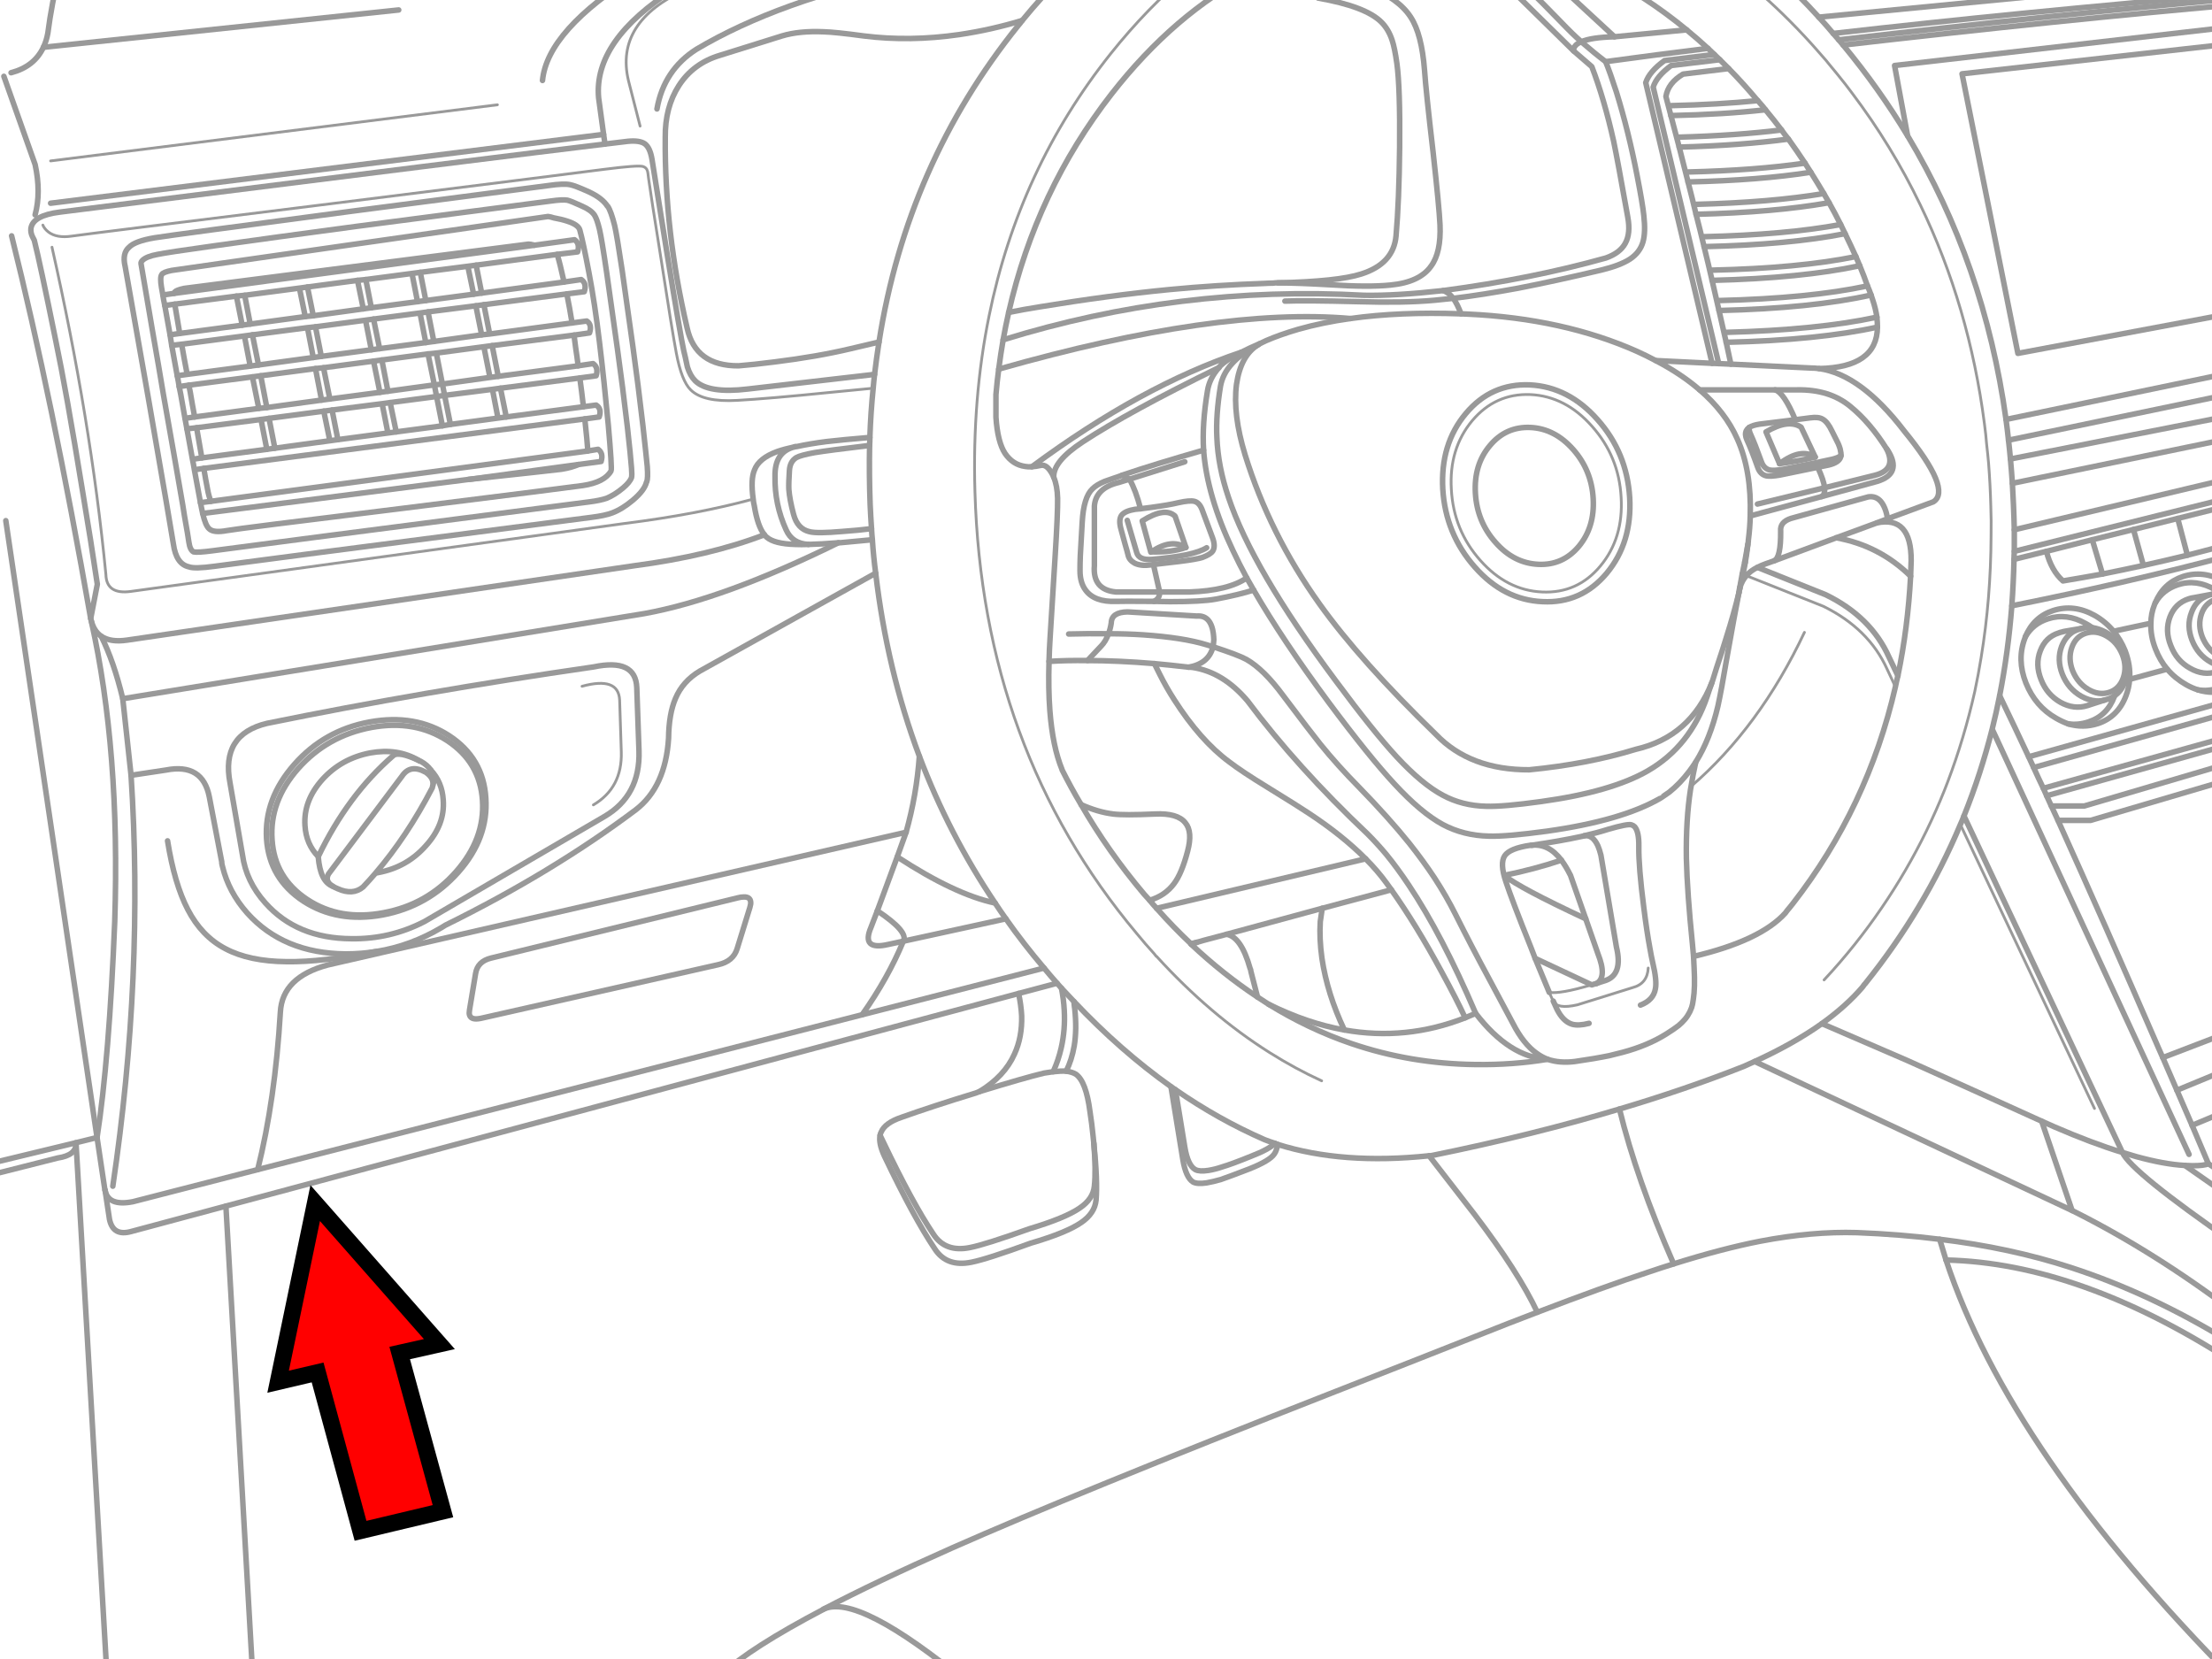 <?xml version="1.0" encoding="utf-8"?>

<!DOCTYPE svg PUBLIC "-//W3C//DTD SVG 1.1//EN" "http://www.w3.org/Graphics/SVG/1.1/DTD/svg11.dtd">
<svg version="1.1" id="Layer_3" xmlns="http://www.w3.org/2000/svg" xmlns:xlink="http://www.w3.org/1999/xlink" x="0px" y="0px"
	 width="400px" height="300px" viewBox="0 0 400 300" style="enable-background:new 0 0 400 300;" xml:space="preserve">
<style type="text/css">
<![CDATA[
	.st0{fill-rule:evenodd;clip-rule:evenodd;fill:#FF0000;stroke:#000000;stroke-width:3;stroke-miterlimit:10;}
	
		.st1{fill-rule:evenodd;clip-rule:evenodd;fill:none;stroke:#999999;stroke-linecap:round;stroke-linejoin:round;stroke-miterlimit:3;}
	
		.st2{fill-rule:evenodd;clip-rule:evenodd;fill:none;stroke:#999999;stroke-width:0.5;stroke-linecap:round;stroke-linejoin:round;stroke-miterlimit:3;}
]]>
</style>
<path class="st1" d="M404-0.225c-20.971,1.86-44.804,4.335-71.5,7.425c0.267,0.333,0.533,0.65,0.8,0.95
	c26.505-3.04,50.072-5.464,70.7-7.275"/>
<path class="st1" d="M404-1.075c-25.567,2.153-49.734,4.528-72.5,7.125c0.333,0.367,0.667,0.75,1,1.15"/>
<path class="st1" d="M400.3-3.8L328.9,3.1c0.466,0.5,0.933,1.017,1.399,1.55c0.4,0.467,0.8,0.934,1.2,1.4"/>
<path class="st2" d="M313.975-4.8c3.243,2.526,6.402,5.326,9.476,8.4c0.967,0.967,1.934,1.967,2.899,3
	c0.367,0.4,0.733,0.8,1.101,1.2c0.267,0.3,0.55,0.617,0.85,0.95c0.467,0.533,0.934,1.067,1.4,1.6c0.366,0.4,0.717,0.816,1.05,1.25
	c1.033,1.233,2.033,2.467,3,3.7c0.366,0.467,0.733,0.95,1.1,1.45c4.834,6.4,8.967,13.167,12.4,20.3c5.9,12.2,9.767,25.4,11.6,39.6
	c0.167,1.233,0.301,2.483,0.4,3.75c0.134,1.133,0.25,2.267,0.35,3.4c0.2,2.567,0.334,5.15,0.4,7.75
	c0.066,1.767,0.083,3.517,0.05,5.25c-0.033,7.667-0.633,15.034-1.8,22.1c-0.333,2.067-0.717,4.117-1.15,6.15
	c-1.267,5.633-2.899,11.083-4.899,16.35c-0.2,0.5-0.4,1.017-0.601,1.55c-4,9.967-9.383,19.217-16.149,27.75
	c-1.834,2.3-3.7,4.467-5.601,6.5"/>
<path class="st1" d="M289.325-4.8C294.765-2.131,299.989,1.269,305,5.4c1.3,1.067,2.583,2.184,3.85,3.35
	c0.367,0.367,0.75,0.733,1.15,1.1c0.333,0.3,0.667,0.617,1,0.95c0.533,0.534,1.066,1.067,1.6,1.6c1.801,1.833,3.551,3.767,5.25,5.8
	c0.167,0.167,0.317,0.333,0.45,0.5c0.334,0.367,0.65,0.75,0.95,1.15c1,1.2,1.967,2.417,2.9,3.65c0.399,0.567,0.816,1.117,1.25,1.65
	c1.033,1.434,2.033,2.883,3,4.35c0.333,0.533,0.683,1.083,1.05,1.65c0.8,1.267,1.583,2.55,2.35,3.85
	c0.3,0.533,0.617,1.083,0.95,1.65c0.733,1.3,1.434,2.617,2.1,3.95c0.267,0.533,0.534,1.083,0.801,1.65
	c0.666,1.367,1.316,2.75,1.949,4.15c0.233,0.567,0.467,1.117,0.7,1.65c0.5,1.2,0.967,2.417,1.4,3.65
	c0.233,0.533,0.45,1.083,0.649,1.65c0.101,0.3,0.2,0.6,0.301,0.9c0.366,1.1,0.616,2.133,0.75,3.1c0.066,0.633,0.1,1.233,0.1,1.8
	c-0.033,4.867-3.55,7.367-10.55,7.5c5.033,0.7,10.166,4.467,15.399,11.3c5.801,7.1,7.551,11.367,5.25,12.8l-8.25,3.05l-1.949,0.75
	c4.166-0.867,6.233,1.417,6.199,6.85c-0.033,0.934-0.066,1.867-0.1,2.8c-0.333,6.233-1.1,12.233-2.3,18
	c-0.167,0.667-0.316,1.333-0.45,2c-3.333,14.533-9.517,27.6-18.55,39.2c-0.2,0.233-0.4,0.483-0.601,0.75
	c-0.267,0.3-0.517,0.616-0.75,0.949c-3,3.334-8.533,5.95-16.6,7.851c0.033,0.7,0.066,1.383,0.1,2.05
	c0.134,2.4,0.084,4.316-0.149,5.75c-0.066,0.566-0.167,1.05-0.3,1.45c-0.367,1.033-0.95,1.934-1.75,2.7
	c-0.167,0.166-0.367,0.35-0.601,0.55c-0.6,0.467-1.383,1-2.35,1.6c-2.2,1.367-4.8,2.45-7.8,3.25c-0.767,0.2-1.567,0.4-2.4,0.601
	c-1.8,0.366-3.866,0.716-6.2,1.05c-1.833,0.233-3.483,0.1-4.95-0.4c-4.199,0.7-8.566,1.017-13.1,0.95
	c-7.8-0.1-15.267-1.366-22.4-3.8c-5.166-1.767-10.149-4.134-14.949-7.101c-0.667-0.433-1.334-0.866-2-1.3
	c-4.134-2.733-8.134-5.916-12-9.55c0-0.033-0.017-0.066-0.051-0.1c-2.1-1.967-4.166-4.101-6.199-6.4
	c-0.434-0.467-0.851-0.95-1.25-1.45c-0.334-0.366-0.667-0.733-1-1.1c-4.334-5.134-8.134-10.533-11.4-16.2
	c-1.233-2.067-2.383-4.167-3.45-6.3v-0.05c-1.133-2.767-1.867-6.316-2.2-10.65c-0.2-2.633-0.25-5.6-0.15-8.9
	c0.033-1.4,0.1-2.867,0.2-4.4c0.4-6.633,0.7-11.483,0.9-14.55c0.333-5.367,0.483-8.883,0.45-10.55c-0.033-1.5-0.267-2.767-0.7-3.8
	c-0.1-0.267-0.233-0.533-0.4-0.8c-0.6-1.033-1.233-1.483-1.9-1.35c-0.6,0.133-1.15,0.217-1.65,0.25
	c-0.467,0.033-0.867,0.017-1.2-0.05c-1.5-0.2-2.717-0.983-3.65-2.35c-0.9-1.367-1.45-3.55-1.65-6.55v-4.1
	c0.133-1.567,0.3-3.1,0.5-4.6c0.233-1.8,0.5-3.567,0.8-5.3c0.3-1.667,0.633-3.317,1-4.95c3.333-14.667,9.533-27.833,18.6-39.5
	c7.556-9.682,16.015-16.949,25.375-21.8"/>
<path class="st1" d="M404,4.8l-61.4,7.05l2.351,12.7c9.267,15.434,15.2,32.534,17.8,51.3L404,67.275"/>
<path class="st1" d="M333.3,8.15c4.334,5.233,8.217,10.7,11.65,16.4"/>
<path class="st1" d="M339.5,59.15c-7.066,1.567-16.184,2.483-27.35,2.75c0.267,1.3,0.55,2.617,0.85,3.95l14.5,0.7
	c0.467,0,0.95,0.034,1.45,0.1"/>
<path class="st1" d="M313,65.85l-2.2-0.1l-1.2-0.05L299.4,65.2c3.066,1.6,5.716,3.367,7.949,5.3H321h4c3.9-0.067,7.1,0.933,9.6,3
	c2.367,1.933,4.551,4.483,6.551,7.65c0.066,0.067,0.133,0.15,0.199,0.25c1.801,2.833,1.167,4.717-1.899,5.65L329.4,89.8l-12.9,3.5
	c-0.033,1.434-0.15,2.917-0.35,4.45c0,0.067,0,0.133,0,0.2c-0.018,0.091-0.034,0.183-0.051,0.275l-0.024,0.2
	c-0.033,0.191-0.058,0.383-0.075,0.575c-0.1,0.867-0.233,1.767-0.4,2.7c-0.066,0.433-0.149,0.867-0.25,1.3
	c-0.066,0.267-0.116,0.55-0.149,0.85c-0.156,0.75-0.34,1.542-0.55,2.375c0.235-0.823,0.618-1.531,1.149-2.125
	c0.5-0.6,1.167-1.1,2-1.5c0.434-0.233,0.934-0.45,1.5-0.65l1.55-0.55c0.801-0.4,1.184-2.183,1.15-5.35
	c-0.1-1.1,0.517-1.867,1.85-2.3l14-3.9c1.801-0.267,2.967,1.05,3.5,3.95"/>
<path class="st1" d="M321,70.5c1.066,0.333,2.283,2.133,3.65,5.4l2.75-0.35c0.966-0.133,1.699-0.05,2.199,0.25
	c0.601,0.333,1.167,1.067,1.7,2.2c0.4,0.8,0.767,1.533,1.101,2.2c0.133,0.3,0.25,0.617,0.35,0.95c0.134,0.533,0.184,0.95,0.15,1.25
	c0,0.1-0.017,0.184-0.051,0.25c-0.199,0.667-0.933,1.15-2.199,1.45c-0.5,0.1-1.15,0.233-1.95,0.4c0.733,1.567,1.149,2.8,1.25,3.7
	l9.05-2.25c2.7-0.667,3.417-2.267,2.15-4.8"/>
<path class="st1" d="M332.9,82.4c-0.367,0.267-0.9,0.483-1.601,0.65c-1.6,0.367-4.517,0.967-8.75,1.8c-1.166,0.2-2,0.25-2.5,0.15
	c-0.733-0.167-1.25-0.683-1.55-1.55c-0.767-2.133-1.417-3.784-1.95-4.95c-0.2-0.433-0.283-0.833-0.25-1.2
	c-0.233,0.167-0.399,0.35-0.5,0.55c-0.233,0.467-0.2,1.033,0.101,1.7c0.533,1.133,1.183,2.784,1.949,4.95
	c0.301,0.867,0.817,1.383,1.551,1.55c0.533,0.1,1.366,0.05,2.5-0.15c2.899-0.6,5.166-1.066,6.8-1.4"/>
<path class="st1" d="M325.7,77.25c-1.533-1.033-3.65-0.75-6.351,0.85l2.45,5.75c2.566-1.934,4.717-2.333,6.45-1.2L325.7,77.25z"/>
<path class="st1" d="M329.95,88.2c0.066,0.833-0.117,1.367-0.55,1.6"/>
<polyline class="st1" points="320.85,101.4 332.05,97.25 339.4,94.55 "/>
<path class="st1" d="M362.75,75.85c0.167,1.233,0.316,2.483,0.45,3.75l40.8-8.5"/>
<path class="st1" d="M363.2,79.6c0.133,1.133,0.25,2.267,0.35,3.4L404,75.025"/>
<path class="st1" d="M404,79.125L363.9,87.4c0.066,1.267,0.133,2.55,0.199,3.85c0.067,1.533,0.117,3.05,0.15,4.55L404,86.35"/>
<path class="st1" d="M363.55,83c0.134,1.467,0.25,2.933,0.351,4.4"/>
<path class="st1" d="M404,89.8l-39.75,9.9c-0.033,0.5-0.05,0.983-0.05,1.45l5.85-1.45l8.3-2.1l7.45-1.85l8-2L404,91.2"/>
<polyline class="st1" points="404,7.85 354.8,13.35 364.9,63.9 404,56.575 "/>
<path class="st1" d="M399.5,107.6c0.167-0.033,0.35-0.083,0.55-0.15l-3.2,0.6c-0.199,0.034-0.399,0.067-0.6,0.1
	c-0.2,0.067-0.366,0.117-0.5,0.15c-1.6,0.534-2.717,1.617-3.35,3.25c-0.634,1.667-0.584,3.4,0.149,5.2c0.7,1.833,1.867,3.2,3.5,4.1
	c1.634,0.933,3.25,1.133,4.851,0.6l3.1-0.95c-0.5,0.133-1,0.183-1.5,0.15c-0.9-0.066-1.8-0.367-2.7-0.9
	c-1.566-0.867-2.7-2.183-3.399-3.95c-0.7-1.767-0.733-3.45-0.101-5.05c0.434-1.2,1.134-2.083,2.101-2.65
	C398.733,107.9,399.1,107.733,399.5,107.6z"/>
<path class="st1" d="M400.05,107.45c0.566-0.133,1.15-0.15,1.75-0.05c-0.366-0.3-0.767-0.55-1.2-0.75
	c-2.3-1.333-4.566-1.633-6.8-0.9c-1.8,0.6-3.149,1.683-4.05,3.25c-0.066,0.1-0.116,0.217-0.15,0.35
	c-0.433,1.1-0.649,2.217-0.649,3.35c-0.066,1.533,0.217,3.1,0.85,4.7c0.533,1.367,1.233,2.567,2.101,3.6
	c0.933,1.1,2.066,2.033,3.399,2.8c0.7,0.4,1.417,0.717,2.15,0.95c1.233,0.2,2.45,0.1,3.649-0.3c1.146-0.371,2.112-0.946,2.9-1.725"
	/>
<path class="st1" d="M404,119.275c-0.964,0.108-1.946-0.133-2.95-0.725c-1.267-0.767-2.2-1.883-2.8-3.35
	c-0.566-1.467-0.616-2.867-0.15-4.2c0.467-1.333,1.317-2.2,2.551-2.6c1.09-0.354,2.207-0.253,3.35,0.3"/>
<path class="st1" d="M401.8,107.4c0.705,0.092,1.438,0.325,2.2,0.7"/>
<path class="st1" d="M389.75,109c0.967-2.367,2.634-3.95,5-4.75c2.5-0.8,5-0.483,7.5,0.95c0.626,0.354,1.209,0.754,1.75,1.2"/>
<path class="st1" d="M388.95,112.7l-6.75,1.45c0.866,1.033,1.566,2.217,2.1,3.55c0.667,1.767,0.934,3.483,0.8,5.15L391.9,121"/>
<path class="st1" d="M385.8,95.75l1.8,6.5c2.7-0.6,5.351-1.217,7.95-1.85l-1.75-6.65"/>
<path class="st1" d="M370.05,99.7c0.601,2.333,1.601,4.117,3,5.35c2.4-0.4,4.783-0.816,7.15-1.25l-1.851-6.2"/>
<path class="st1" d="M373.4,114.15l3.074-0.525l0.125-0.025c0.567-0.133,1.15-0.167,1.75-0.1c-0.366-0.267-0.767-0.517-1.199-0.75
	c-2.301-1.3-4.567-1.583-6.801-0.85c-1.8,0.567-3.166,1.65-4.1,3.25c-0.033,0.1-0.066,0.2-0.1,0.3c-0.967,2.566-0.9,5.25,0.199,8.05
	c1.134,2.833,2.967,4.967,5.5,6.4c0.7,0.4,1.417,0.733,2.15,1c1.233,0.167,2.45,0.05,3.65-0.35c2.267-0.733,3.833-2.267,4.699-4.6
	c0.034-0.067,0.051-0.117,0.051-0.15c-0.4,0.3-0.851,0.517-1.351,0.65c-0.166,0.066-0.333,0.117-0.5,0.15l-3.1,1
	c-1.601,0.5-3.217,0.3-4.851-0.6c-1.633-0.933-2.8-2.3-3.5-4.1c-0.733-1.833-0.783-3.566-0.149-5.2c0.633-1.667,1.75-2.75,3.35-3.25
	c0.134-0.067,0.3-0.117,0.5-0.15C373,114.233,373.2,114.183,373.4,114.15z"/>
<path class="st1" d="M380.55,126.6c-0.5,0.133-1,0.183-1.5,0.15c-0.899-0.067-1.8-0.35-2.7-0.85c-1.566-0.9-2.699-2.217-3.399-3.95
	c-0.7-1.767-0.75-3.45-0.15-5.05c0.467-1.2,1.184-2.1,2.15-2.7c0.333-0.167,0.7-0.317,1.1-0.45c0.131-0.052,0.272-0.094,0.425-0.125
	"/>
<path class="st1" d="M377.2,114.5c1.233-0.4,2.5-0.217,3.8,0.55c1.267,0.733,2.2,1.85,2.8,3.35c0.566,1.467,0.617,2.867,0.15,4.2
	c-0.467,1.333-1.316,2.2-2.55,2.6c-1.233,0.4-2.5,0.216-3.801-0.55c-1.267-0.767-2.199-1.883-2.8-3.35
	c-0.566-1.466-0.616-2.867-0.149-4.2C375.116,115.767,375.967,114.9,377.2,114.5z"/>
<path class="st1" d="M378.35,113.5c0.767,0.1,1.567,0.367,2.4,0.8c1.566,0.9,2.684,2.233,3.35,4c0.7,1.767,0.75,3.434,0.15,5
	c-0.4,1.1-1.017,1.934-1.85,2.5"/>
<path class="st1" d="M366.25,115.15c1-2.4,2.684-3.983,5.05-4.75c2.5-0.8,5-0.5,7.5,0.9c1.334,0.767,2.467,1.717,3.4,2.85"/>
<path class="st1" d="M385.1,122.85c-0.066,1-0.283,1.983-0.649,2.95c-0.967,2.567-2.667,4.25-5.101,5.05
	c-1.767,0.566-3.55,0.583-5.35,0.05"/>
<path class="st1" d="M395.85,208.75l-35.6-76.9c-1.366,5.4-3.066,10.633-5.1,15.7L383.8,208.4c0.867,0.267,1.7,0.517,2.5,0.75
	c3.4,0.933,6.334,1.466,8.8,1.6c0.5,0.033,0.967,0.05,1.4,0.05c1.366,0,2.316-0.116,2.85-0.35c-0.899-2.134-1.883-4.45-2.949-6.95
	c-0.867-2-1.784-4.116-2.75-6.35c-0.801-1.867-1.65-3.834-2.551-5.9c-0.267-0.566-0.533-1.167-0.8-1.8
	c-6.633-15.3-12.684-29-18.149-41.1c-0.4-0.867-0.801-1.733-1.2-2.6c-0.033-0.067-0.066-0.133-0.101-0.2
	c-0.267-0.566-0.517-1.117-0.75-1.65c-0.199-0.433-0.399-0.883-0.6-1.35c-0.6-1.233-1.184-2.483-1.75-3.75
	c-0.3-0.667-0.6-1.316-0.9-1.95c-1.699-3.633-3.449-7.317-5.25-11.05c-0.399,2.034-0.85,4.05-1.35,6.05"/>
<polyline class="st1" points="372.15,148.35 378.05,148.35 404,140.7 "/>
<polyline class="st1" points="370.95,145.75 376.9,145.75 404,137.75 "/>
<path class="st1" d="M404,124.25c-0.378,0.189-0.778,0.355-1.2,0.5c-1.767,0.567-3.55,0.567-5.35,0"/>
<line class="st1" x1="366.85" y1="136.85" x2="404" y2="126.425"/>
<line class="st1" x1="367.75" y1="138.8" x2="404" y2="128.6"/>
<line class="st1" x1="369.5" y1="142.55" x2="404" y2="132.925"/>
<line class="st1" x1="370.1" y1="143.9" x2="404" y2="134.4"/>
<path class="st1" d="M380.2,103.8c2.5-0.5,4.967-1.017,7.399-1.55"/>
<path class="st1" d="M364.2,101.15c-0.066,2.833-0.2,5.633-0.4,8.4c14.149-2.83,27.55-5.93,40.2-9.3"/>
<path class="st1" d="M317.8,102.6l12.351,4.95c5.466,2.667,9.283,6.434,11.449,11.3l1.601,3.35"/>
<path class="st2" d="M315.8,104.1l13.95,5.55c5.467,2.7,9.3,6.483,11.5,11.35l1.5,3.2"/>
<path class="st1" d="M363.8,109.55c-0.434,5.567-1.166,10.983-2.2,16.25"/>
<path class="st1" d="M192.55-4.8c-2.645,2.636-5.212,5.469-7.7,8.5c-0.233,0.333-0.483,0.65-0.75,0.95
	c-13.4,16.667-21.783,35.733-25.15,57.2c-0.3,1.933-0.567,3.883-0.8,5.85c-0.1,0.833-0.183,1.667-0.25,2.5
	c-0.3,2.933-0.5,5.9-0.6,8.9c0,0.5-0.017,0.983-0.05,1.45c-0.067,3.5-0.033,7.067,0.1,10.7c0.066,1.467,0.15,2.917,0.25,4.35
	c0.033,0.667,0.083,1.333,0.15,2c0.133,2.033,0.333,4.05,0.6,6.05c1.367,11.667,4,22.7,7.9,33.1c3.533,9.367,8.1,18.217,13.7,26.55
	c0.633,0.967,1.283,1.917,1.95,2.851c2.133,3.033,4.434,6,6.9,8.899c0.767,0.934,1.55,1.851,2.35,2.75
	c0.267,0.3,0.533,0.601,0.8,0.9c0.733,0.8,1.483,1.6,2.25,2.399c5.6,5.934,11.45,11.067,17.55,15.4c0.267,0.167,0.533,0.35,0.8,0.55
	c5.2,3.601,10.584,6.617,16.15,9.05c0.6,0.233,1.217,0.45,1.85,0.65c0.167,0.066,0.334,0.134,0.5,0.2
	c7.834,2.467,16.967,3.149,27.4,2.05c0.166,0,0.333-0.017,0.5-0.05c12.133-2.467,23.434-5.267,33.899-8.4
	c7.967-2.366,15.45-4.934,22.45-7.7c0.7-0.3,1.367-0.6,2-0.899c4.733-2.167,8.783-4.45,12.15-6.851
	c2.967-2.133,5.416-4.333,7.35-6.6l0.4-0.55c0.066-0.033,0.116-0.084,0.149-0.15c7.134-8.899,12.851-18.467,17.15-28.7
	c0.233-0.5,0.45-1.017,0.65-1.55"/>
<path class="st1" d="M329.45,185.1c4.733,2.034,9.866,4.25,15.399,6.65c7.801,3.5,15.917,7.167,24.351,11
	c0.767,0.333,1.517,0.667,2.25,1c4.533,1.967,8.649,3.517,12.35,4.65c1.047,2.323,7.78,7.781,20.2,16.375"/>
<line class="st1" x1="393.65" y1="197.15" x2="404" y2="192.875"/>
<line class="st1" x1="391.1" y1="191.25" x2="404" y2="186.3"/>
<path class="st1" d="M395.55,100.4c2.871-0.718,5.688-1.476,8.45-2.275"/>
<path class="st1" d="M364.25,95.8c0,1.3,0,2.6,0,3.9"/>
<path class="st1" d="M332.05,97.25c5.2,0.933,9.684,3.25,13.45,6.95"/>
<line class="st1" x1="396.4" y1="203.5" x2="404" y2="200.325"/>
<line class="st1" x1="395.1" y1="210.75" x2="404" y2="216.975"/>
<line class="st1" x1="399.35" y1="210.45" x2="404" y2="213.475"/>
<polyline class="st1" points="317.3,191.95 374.7,218.9 369.2,202.75 "/>
<path class="st1" d="M292.85,200.55c2.067,8.467,5.334,17.8,9.801,28c5.833-1.833,11.05-3.2,15.649-4.1
	c6.267-1.2,12.101-1.717,17.5-1.55c5.2,0.199,10.184,0.6,14.95,1.199c8.533,1.034,16.434,2.733,23.7,5.101
	c9.929,3.223,19.779,7.872,29.55,13.95"/>
<path class="st1" d="M374.7,218.9c9.779,4.875,19.546,11,29.3,18.375"/>
<path class="st1" d="M350.75,224.1c0.366,1.233,0.75,2.483,1.15,3.75c16.193,0.374,33.56,6.574,52.1,18.601"/>
<path class="st1" d="M351.9,227.85c7.644,23.163,25.01,48.446,52.1,75.851"/>
<line class="st2" x1="354.5" y1="149.1" x2="378.75" y2="200.45"/>
<path class="st1" d="M312.15,61.9c-0.434-1.933-0.867-3.85-1.301-5.75c-0.433-1.833-0.85-3.65-1.25-5.45
	c-0.466-2.034-0.949-4.067-1.449-6.1c-0.467-1.967-0.95-3.917-1.45-5.85c-0.467-1.967-0.95-3.917-1.45-5.85
	c-0.533-2.1-1.066-4.2-1.6-6.3c-0.5-1.9-1-3.8-1.5-5.7c-0.301-1.133-0.601-2.283-0.9-3.45c0.267-1.633,1.3-2.983,3.1-4.05l8.25-1"/>
<path class="st1" d="M276.85-1.5c1.2,1.167,2.967,2.95,5.301,5.35c1.6,1.667,2.833,2.867,3.699,3.6
	c0.034,0.033,0.067,0.066,0.101,0.1c1.2-0.533,3.2-0.833,6-0.9L280.1-4.3"/>
<path class="st1" d="M285.95,7.55c1.533,1.333,3,2.534,4.399,3.6c6.067-0.833,12.233-1.633,18.5-2.4"/>
<path class="st1" d="M270.3-4.8l14.25,14c-0.033-0.7,0.434-1.25,1.4-1.65"/>
<path class="st1" d="M284.55,9.2l3.3,2.85c1.5,3.9,2.817,8.4,3.95,13.5c0.5,2.4,1.351,6.967,2.55,13.7
	c0.367,1.967,0.217,3.55-0.449,4.75c-0.634,1.167-1.801,2.05-3.5,2.65c-8.9,2.5-18.717,4.467-29.45,5.9
	c0.666,0.2,1.283,0.667,1.85,1.4c3.566-0.434,7.5-1.05,11.8-1.85c4.301-0.833,9.267-1.917,14.9-3.25c2.333-0.567,4.083-1.233,5.25-2
	c1.2-0.8,1.983-1.833,2.35-3.1c0.334-1.167,0.384-2.767,0.15-4.8c-0.134-1.333-0.533-3.717-1.2-7.15
	c-1.033-5.367-2.283-10.417-3.75-15.15c-0.767-2.367-1.416-4.2-1.95-5.5"/>
<path class="st1" d="M310,9.85c-2.967,0.367-5.967,0.733-9,1.1c-1.833,1.333-2.967,2.667-3.4,4l12,50.75"/>
<path class="st1" d="M311,10.8c-2.9,0.333-5.833,0.684-8.8,1.05c-1.767,1.3-2.851,2.6-3.25,3.9l11.85,50"/>
<line class="st1" x1="291.95" y1="6.65" x2="305" y2="5.4"/>
<path class="st1" d="M302.2,19.1c5.767-0.133,10.983-0.434,15.649-0.9"/>
<path class="st1" d="M302.15,20.9c6.366-0.133,12.066-0.483,17.1-1.05"/>
<path class="st1" d="M303.65,26.6c7.5-0.2,14.083-0.684,19.75-1.45"/>
<path class="st1" d="M303.65,24.8c6.966-0.2,13.133-0.633,18.5-1.3"/>
<path class="st1" d="M182.4,56.5c1.8-0.367,3.65-0.7,5.55-1c8.466-1.4,16.35-2.45,23.649-3.15c5.567-0.533,11.267-0.9,17.101-1.1
	c0.5-0.033,1-0.05,1.5-0.05l0.45-0.05c0.147,0,0.298,0,0.449,0c7.233-0.167,12.25-0.7,15.051-1.6c3.899-1.233,6-3.533,6.3-6.9
	c0.366-4.167,0.583-9.5,0.649-16c0.067-7.2-0.1-12.267-0.5-15.2c-0.267-1.867-0.55-3.25-0.85-4.15
	c-0.434-1.333-1.083-2.433-1.95-3.3c-1.899-1.9-5.717-3.35-11.45-4.35"/>
<path class="st1" d="M247.3-2.55c3.767,1.533,6.367,3.417,7.8,5.65c1.334,2.033,2.167,5.233,2.5,9.6
	c0.167,2.466,0.684,7.417,1.551,14.85c0.733,6.6,1.149,10.983,1.25,13.15c0.133,3.3-0.4,5.767-1.601,7.4
	c-1.366,1.967-3.833,3.117-7.399,3.45c-2.634,0.267-6.233,0.25-10.801-0.05c-3.775-0.22-6.941-0.337-9.5-0.35"/>
<path class="st1" d="M299.4,65.2c-1.067-0.567-2.184-1.117-3.351-1.65c-8.899-3.966-19.116-6.216-30.649-6.75
	c-0.434-0.033-0.834-0.05-1.2-0.05c-7.4-0.267-14.066,0.017-20,0.85c-3.367,0.467-6.517,1.117-9.45,1.95
	c-2.167,0.633-4.1,1.317-5.8,2.05c-0.4,0.2-0.783,0.383-1.15,0.55c-0.1,0.067-0.2,0.133-0.3,0.2c-2.1,1.3-3.4,3.683-3.9,7.15
	c-0.466,3.6,0.051,7.85,1.551,12.75c2.966,9.567,7.449,18.55,13.449,26.95c4.9,6.867,11.917,14.733,21.051,23.6
	c4.133,4.3,9.767,6.434,16.899,6.4c7.101-0.7,13.517-1.934,19.25-3.7c6.588-1.508,11.18-5.541,13.775-12.1l0.125-0.35
	c0.233-0.8,0.467-1.55,0.7-2.25c0.866-2.6,1.466-4.466,1.8-5.6c0.899-2.833,1.649-5.5,2.25-8l0.024-0.125
	c0.023-0.188,0.048-0.363,0.075-0.525c0.167-0.9,0.334-1.816,0.5-2.75c0.134-0.7,0.283-1.417,0.45-2.15
	c0.175-1.046,0.366-2.121,0.575-3.225"/>
<path class="st1" d="M264.2,56.75c-0.434-1.167-0.9-2.1-1.4-2.8c-1.2,0.133-2.35,0.25-3.45,0.35c-3.666,0.333-8.25,0.417-13.75,0.25
	c-6.466-0.167-10.883-0.2-13.25-0.1"/>
<path class="st1" d="M181.4,61.45c21.3-6.6,43.067-9.284,65.3-8.05c3.8,0.067,8.55-0.217,14.25-0.85"/>
<path class="st1" d="M276.75,77.3c2.934,0.133,5.517,1.467,7.75,4c2.2,2.5,3.4,5.45,3.6,8.85c0.2,3.434-0.666,6.317-2.6,8.65
	c-1.934,2.3-4.366,3.383-7.3,3.25c-2.967-0.133-5.55-1.45-7.75-3.95c-2.233-2.5-3.45-5.467-3.65-8.9c-0.2-3.434,0.667-6.3,2.601-8.6
	C271.333,78.267,273.783,77.167,276.75,77.3z"/>
<path class="st2" d="M266.2,76.1c2.8-3.333,6.316-4.917,10.55-4.75c4.233,0.2,7.95,2.117,11.15,5.75
	c3.233,3.633,4.983,7.9,5.25,12.8c0.3,4.934-0.95,9.083-3.75,12.45c-2.767,3.333-6.284,4.9-10.551,4.7
	c-4.233-0.2-7.949-2.1-11.149-5.7c-3.233-3.633-4.983-7.917-5.25-12.85C262.15,83.6,263.4,79.467,266.2,76.1z"/>
<path class="st1" d="M265.05,74.8c3.066-3.667,6.934-5.4,11.601-5.2c4.666,0.233,8.75,2.333,12.25,6.3
	c3.533,3.967,5.466,8.667,5.8,14.1c0.3,5.4-1.084,9.95-4.15,13.65c-3.066,3.667-6.934,5.383-11.6,5.15
	c-4.667-0.2-8.75-2.283-12.25-6.25c-3.533-4-5.467-8.7-5.8-14.1C260.6,83.017,261.983,78.467,265.05,74.8z"/>
<path class="st1" d="M316.3,77.3c0.4-0.267,1.017-0.466,1.851-0.6l6.5-0.8"/>
<path class="st1" d="M316.5,93.3c0.167-5.466-0.616-10.117-2.35-13.95c-1.434-3.233-3.7-6.184-6.801-8.85"/>
<path class="st1" d="M158.95,61.85c-2,0.467-3.7,0.867-5.1,1.2c-4.067,0.967-8.667,1.767-13.8,2.4c-2.6,0.333-4.767,0.566-6.5,0.7
	c-5.2,0.033-8.3-2.25-9.3-6.85c-2.733-11.667-4.05-23.15-3.95-34.45c-0.033-3.633,0.784-6.75,2.45-9.35
	c1.733-2.7,4.217-4.533,7.45-5.5l11.2-3.5c2.1-0.633,4.633-0.883,7.6-0.75c1.333,0.033,3.733,0.283,7.2,0.75
	c5.533,0.7,11.3,0.617,17.3-0.25c3.833-0.567,7.617-1.417,11.35-2.55"/>
<path class="st1" d="M197.9,91.5v10.8c-0.233,2.9,1.067,4.483,3.9,4.75h7.9l-1.125-4.975c-0.271,0.041-0.43,0.066-0.476,0.075
	c-1.166,0.167-2.133,0.067-2.899-0.3c-0.667-0.367-1.066-0.85-1.2-1.45c-0.1-0.433-0.283-1.1-0.55-2
	c-0.367-1.3-0.617-2.217-0.75-2.75c-0.3-1.1-0.267-1.917,0.1-2.45c0.4-0.534,1.217-0.9,2.45-1.1l1-0.1
	c-0.566-2.2-1.233-3.983-2-5.35l-1.95,0.6C199.533,87.917,198.067,89.333,197.9,91.5z"/>
<path class="st1" d="M204.25,86.65l-1.35-0.7c-1.667,0.566-2.717,0.933-3.15,1.1c-0.967,0.4-1.7,0.85-2.2,1.35
	c-1.066,1-1.683,3-1.85,6c-0.2,3.4-0.317,5.45-0.35,6.15c-0.033,0.9-0.05,1.784-0.05,2.65c0,1.433,0.333,2.6,1,3.5
	c1.067,1.466,2.917,2.15,5.55,2.05c0.634-0.033,2.9-0.033,6.801,0c0.733-0.333,1.083-0.9,1.05-1.7h5.399
	c4.7-0.167,8.15-1.017,10.351-2.55"/>
<path class="st1" d="M190.55,86.3c-0.1-1.9,1.65-4.033,5.25-6.4c5.533-3.633,13.75-8.117,24.65-13.45
	c0.033-0.034,0.05-0.067,0.05-0.1c0.767-0.833,2.083-1.717,3.95-2.65c-12.033,4.033-24.65,10.933-37.85,20.7"/>
<path class="st2" d="M239,195.45c-3.2-1.467-6.333-3.167-9.4-5.101c-7.199-4.533-14.017-10.333-20.449-17.399H209.1
	c-0.133-0.167-0.267-0.334-0.399-0.5c-1.066-1.167-2.117-2.384-3.15-3.65c-18.6-22.2-28.35-48.833-29.25-79.9
	c-0.333-11.2,0.517-21.783,2.55-31.75c3.6-17.733,10.933-33.55,22-47.45c4.431-5.557,9.122-10.39,14.075-14.5"/>
<path class="st1" d="M227.5,62.35c-2.033,1.033-3.6,2.167-4.7,3.4c-1.133,1.233-1.833,2.6-2.1,4.1
	c-0.566,3.433-0.783,6.517-0.65,9.25c0.134,3.5,0.834,7.117,2.101,10.85c2.866,8.6,9.316,19.633,19.35,33.1
	c4.566,6.167,8.267,10.784,11.1,13.85c3.034,3.267,5.801,5.567,8.301,6.9c2.333,1.267,4.949,1.934,7.85,2
	c2.033,0.067,5.333-0.216,9.9-0.85c8.466-1.167,14.899-3.017,19.3-5.55c5.133-2.967,8.717-7.45,10.75-13.45
	c0.291-0.904,0.583-1.754,0.875-2.55"/>
<path class="st1" d="M227.8,62.15c-1.267,0.533-2.383,1.05-3.35,1.55"/>
<path class="st1" d="M220.45,66.45c-1.167,1.3-1.867,2.716-2.101,4.25c-0.666,4-0.899,7.566-0.699,10.7
	c0.399,5.5,2.166,11.55,5.3,18.15c0.733,1.567,1.566,3.217,2.5,4.95c0.399,0.7,0.816,1.433,1.25,2.2c3.467,6,8,12.783,13.6,20.35
	c4.867,6.534,8.816,11.434,11.851,14.7c3.199,3.467,6.116,5.917,8.75,7.35c2.5,1.333,5.283,2.034,8.35,2.1
	c2.134,0.066,5.634-0.233,10.5-0.9c8.967-1.267,15.767-3.233,20.4-5.9c0.033,0,0.6-0.383,1.699-1.15c1.301-1.033,2.517-2.3,3.65-3.8
	c0.4-0.534,0.783-1.083,1.15-1.65c1.733-2.767,3.066-6.133,4-10.1c0.399-1.8,0.933-4.667,1.6-8.6c0.934-5.267,1.667-9.233,2.2-11.9"
	/>
<path class="st1" d="M217.65,81.4c-6.034,1.733-10.867,3.217-14.5,4.45c-0.067,0.033-0.15,0.066-0.25,0.1"/>
<path class="st1" d="M206.55,94.2l1.55,5.65c0.034,0,0.067-0.017,0.101-0.05c2.366-1.633,4.45-1.9,6.25-0.8l-1.95-5.65
	C211.3,92.183,209.316,92.467,206.55,94.2z"/>
<path class="st1" d="M208.575,102.075c0.715-0.084,2.224-0.259,4.524-0.525c2.2-0.267,3.65-0.517,4.351-0.75
	c0.967-0.367,1.583-0.75,1.85-1.15c0.367-0.566,0.351-1.383-0.05-2.45l-1.9-5.1c-0.333-0.833-0.8-1.317-1.399-1.45
	c-0.533-0.133-1.483-0.05-2.851,0.25c-1.066,0.267-2.699,0.55-4.899,0.85L206.25,92"/>
<line class="st1" x1="214.25" y1="83.5" x2="204.25" y2="86.65"/>
<path class="st1" d="M208.65,108.75c0.866,0,1.833,0.017,2.899,0.05c3.867,0,6.617-0.15,8.25-0.45c2.834-0.533,5.134-1.083,6.9-1.65
	"/>
<path class="st1" d="M203.85,94.1l1.7,5.8c0.267,0.967,1.2,1.383,2.8,1.25c5.067-0.433,8.351-1.133,9.851-2.1"/>
<path class="st1" d="M209.7,121.9c0.8,1.6,1.684,3.15,2.649,4.65c3.134,4.9,6.434,8.633,9.9,11.2c1.566,1.2,3.85,2.717,6.85,4.55
	c4,2.467,6.517,4.05,7.551,4.75c4.1,2.7,7.533,5.45,10.3,8.25c1.434,1.434,2.684,2.884,3.75,4.351c0.3,0.399,0.6,0.816,0.899,1.25
	c2.967,4.166,6.017,9.149,9.15,14.949c1.733,3.167,3.134,5.9,4.2,8.2c0.633-0.267,1.267-0.533,1.899-0.8
	c-4.033-9.434-8.066-17.167-12.1-23.2c-1.4-2.1-2.783-3.983-4.15-5.649c-1.1-1.301-2.199-2.5-3.3-3.601
	c-8.467-8-15.7-16.017-21.7-24.05c-2.933-3.467-6.233-5.483-9.899-6.05c-0.233-0.034-0.483-0.05-0.75-0.05
	c-2.3-0.267-4.367-0.483-6.2-0.65L209.7,121.9z"/>
<path class="st1" d="M266.85,183.25c4.067,5.3,8.4,8.066,13,8.3c-0.699-0.267-1.366-0.633-2-1.1
	c-1.566-1.101-2.983-2.884-4.25-5.351c-0.133-0.233-1.55-2.883-4.25-7.949c-2.199-4.067-4.25-8-6.149-11.801
	c-1.101-2.199-2.367-4.399-3.8-6.6c-1.367-2.066-2.884-4.15-4.551-6.25c-2.466-3.067-5.5-6.45-9.1-10.15
	c-2.6-2.633-4.95-5.25-7.05-7.85c-1.101-1.367-3.316-4.267-6.65-8.7c-2.333-3.167-4.55-5.35-6.649-6.55
	c-0.967-0.533-2.983-1.3-6.051-2.3c-0.5,2.033-1.966,3.267-4.399,3.7"/>
<path class="st1" d="M219.35,116.95c0.067-0.367,0.117-0.784,0.15-1.25c-0.1-3.034-1.134-4.467-3.1-4.3l-12.5-0.75
	c-1.934,0.033-2.917,0.7-2.95,2c-0.101,0.7-0.267,1.35-0.5,1.95c2.166,0,4.267,0.066,6.3,0.2c4.833,0.333,8.65,0.934,11.45,1.8
	C218.6,116.733,218.983,116.85,219.35,116.95z"/>
<path class="st1" d="M208.2,99.8c2.467,0.067,4.55-0.2,6.25-0.8"/>
<path class="st1" d="M189.7,119.6c2.133-0.133,4.45-0.184,6.95-0.15l2.45-2.6c0.566-0.567,1.016-1.317,1.35-2.25
	c-2.3-0.033-4.7-0.017-7.2,0.05"/>
<path class="st1" d="M195.5,145.5c2,0.9,3.933,1.467,5.8,1.7c1.334,0.167,3.851,0.167,7.55,0c2.733-0.133,4.567,0.4,5.5,1.6
	c0.9,1.067,1.034,2.783,0.4,5.15c-0.7,2.666-1.517,4.616-2.45,5.85c-1.066,1.434-2.533,2.434-4.399,3"/>
<path class="st1" d="M166.25,136.75c-0.333,4.667-1.133,9.25-2.4,13.75l-1.6,4.45c6.933,4.533,12.833,7.316,17.7,8.35"/>
<path class="st1" d="M162.25,154.95l-3.6,9.75c3.8,2.533,5.367,4.366,4.7,5.5l18.55-4.05"/>
<path class="st1" d="M194.2,181.1c0.033,0.467,0.083,0.917,0.15,1.351c0.267,2.467,0.233,4.7-0.1,6.7
	c-0.3,1.699-0.783,3.216-1.45,4.55c0.733,0.1,1.317,0.283,1.75,0.55c1.233,0.866,2.083,3.116,2.55,6.75
	c0.233,1.5,0.417,2.934,0.55,4.3l0.15,1.45c0.467,4.566,0.6,8,0.4,10.3c-0.167,1.566-1.05,2.9-2.65,4
	c-1.767,1.233-4.816,2.483-9.15,3.75c-5.3,1.934-8.883,3.084-10.75,3.45c-2.967,0.6-5.167-0.2-6.6-2.4
	c-2.533-3.767-5.566-9.35-9.1-16.75c-0.733-1.566-1-2.833-0.8-3.8c0.033-0.233,0.1-0.434,0.2-0.6c0.467-1.101,1.683-1.983,3.65-2.65
	c3.733-1.333,8.217-2.8,13.45-4.399c0.233-0.101,0.45-0.184,0.65-0.25c3.033-1.834,5.15-4.101,6.35-6.801
	c0.933-2.033,1.367-4.333,1.3-6.899c-0.067-1.267-0.25-2.617-0.55-4.05L40.85,218.1l5,87.5"/>
<line class="st1" x1="184.2" y1="179.65" x2="191.15" y2="177.8"/>
<path class="st1" d="M177.1,197.4c5.433-1.667,9.333-2.784,11.7-3.351c0.6-0.1,1.15-0.184,1.65-0.25
	c0.633-1.399,1.117-2.833,1.45-4.3c0.5-2.2,0.684-4.467,0.55-6.8c-0.067-1.3-0.233-2.634-0.5-4"/>
<path class="st1" d="M190.45,193.8c0.9-0.1,1.683-0.133,2.35-0.1"/>
<path class="st1" d="M251.6,160.9l-12.5,3.35l-0.35,2.4c-0.134,2.066-0.033,4.283,0.3,6.649c0.634,4.267,1.983,8.584,4.05,12.95
	c7.434,1.333,14.717,0.6,21.851-2.2"/>
<polyline class="st1" points="215.35,170.65 216.45,170.4 217.65,170.05 221.8,168.95 239.1,164.25 "/>
<line class="st1" x1="215.4" y1="170.75" x2="216.45" y2="170.4"/>
<path class="st1" d="M221.8,168.95c1.767,0.3,3.184,2.35,4.25,6.149c0.101,0.2,0.15,0.384,0.15,0.551
	c0.399,1.533,0.8,3.083,1.2,4.649"/>
<path class="st1" d="M196.65,119.45c3.667,0,7.7,0.183,12.1,0.55"/>
<line class="st1" x1="315.5" y1="101.65" x2="315.6" y2="101.7"/>
<line class="st1" x1="315.05" y1="103.8" x2="315.2" y2="103.85"/>
<path class="st1" d="M314.475,107.075c0.029-0.193,0.071-0.385,0.125-0.575l-0.05,0.05"/>
<polyline class="st1" points="314.6,106.5 314.6,106.4 314.65,106.225 "/>
<path class="st1" d="M306.25,172.95c-0.066-0.7-0.134-1.434-0.2-2.2c-0.633-6.2-1-11.384-1.1-15.55
	c-0.066-4.634,0.184-8.784,0.75-12.45c0.033-0.167,0.066-0.35,0.1-0.55c0.233-1.467,0.517-2.934,0.851-4.4"/>
<path class="st1" d="M276.75,152.85c-2.5,0.367-4.05,1-4.65,1.9c-0.6,0.9-0.533,2.45,0.2,4.65c0.733,2.233,2.25,6.216,4.55,11.949
	c0.267,0.667,0.517,1.317,0.75,1.95l10.25,4.8c0.267-0.1,0.551-0.183,0.851-0.25c1.3-0.733,1.383-2.533,0.25-5.399l-2.2-6.3
	c-8.066-3.767-12.983-6.384-14.75-7.851c3.6-0.733,7.05-1.649,10.35-2.75c-1.533-2.033-3.333-2.934-5.399-2.7H276.75z"/>
<path class="st2" d="M287.85,178.1c-0.066,0-0.149,0.017-0.25,0.051c-3.633,1.066-6.116,1.5-7.449,1.3
	c0.233,0.533,0.449,1.017,0.649,1.45c0,0.033,0.017,0.066,0.05,0.1l0.025,0.025c0.473,1.011,1.931,1.236,4.375,0.675l9.95-3.101
	c1.8-0.466,2.75-1.649,2.85-3.55"/>
<path class="st1" d="M280.875,181.025c0.253,0.589,0.479,1.081,0.675,1.475c0.733,1.467,1.634,2.366,2.7,2.7
	c0.767,0.233,1.8,0.184,3.1-0.15"/>
<path class="st1" d="M277.6,173.3c1.034,2.5,1.884,4.55,2.551,6.15"/>
<path class="st1" d="M276.95,152.85c3.467-0.5,6.566-1.05,9.3-1.649c0.033-0.033,0.066-0.05,0.1-0.05h0.051
	c1.613-0.371,3.097-0.771,4.449-1.2c2.301-0.667,3.684-0.934,4.15-0.8c0.233,0.067,0.434,0.184,0.6,0.35
	c0.534,0.6,0.784,1.8,0.75,3.6c-0.033,2.434,0.267,6.101,0.9,11c0.366,2.934,0.733,5.384,1.1,7.351
	c0.167,0.967,0.334,1.816,0.5,2.55c0.534,2.233,0.7,3.833,0.5,4.8c-0.233,1.367-1.133,2.351-2.699,2.95"/>
<path class="st1" d="M286.4,151.15c1.043-0.211,1.894,0.389,2.55,1.8c0.2,0.467,0.383,1.033,0.55,1.7l2.8,16.6
	c0.8,3.3,0.15,5.316-1.95,6.05c-0.566,0.167-1.116,0.351-1.649,0.55"/>
<path class="st1" d="M282.35,155.55c0.567,0.767,1.117,1.684,1.65,2.75l2.75,7.851"/>
<path class="st1" d="M243.1,186.25c-4.5-0.8-9.066-2.35-13.699-4.65"/>
<path class="st1" d="M180.6,66.75c26.367-7.5,47.567-10.55,63.6-9.15"/>
<line class="st1" x1="209.15" y1="164.25" x2="246.95" y2="155.3"/>
<path class="st2" d="M115.75,22.8l-2.1-8.2c-1.7-7.1,1.783-12.617,10.45-16.55"/>
<path class="st1" d="M9.15,36.75l100-12.45l-0.9-6.6C107.617,10.767,112.2,4.183,122-2.05"/>
<polyline class="st1" points="84.6,48.15 85.65,53.2 87.1,53 86.1,47.95 84.6,48.15 76,49.25 "/>
<path class="st1" d="M99.1,39.15L31.05,48.9c-1.033,0.2-1.633,0.45-1.8,0.75c-0.233,0.333-0.25,1.1-0.05,2.3
	c0.033,0.233,0.117,0.7,0.25,1.4l2.05-0.3c0.033-0.1,0.067-0.183,0.1-0.25c0.2-0.233,0.767-0.45,1.7-0.65l62.25-8
	c0.267,0,0.583,0.05,0.95,0.15c0.033,0,0.067,0.017,0.1,0.05l7.3-1c0.667,0.467,0.85,1.2,0.55,2.2l-3.7,0.45
	c0,0.033,0.017,0.083,0.05,0.15c0.3,0.967,0.7,2.583,1.2,4.85l3.1-0.45c0.7,0.467,0.883,1.2,0.55,2.2l-3.15,0.4
	c0.333,1.633,0.65,3.383,0.95,5.25l2.65-0.35c0.667,0.434,0.833,1.15,0.5,2.15l-2.8,0.4c0.1,0.767,0.2,1.533,0.3,2.3
	c0.167,1.067,0.316,2.15,0.45,3.25l2.7-0.4c0.667,0.467,0.85,1.2,0.55,2.2l-2.95,0.4c0.233,1.667,0.45,3.4,0.65,5.2l2.3-0.3
	c0.7,0.433,0.883,1.15,0.55,2.15l-2.6,0.35c0.3,2.767,0.483,4.7,0.55,5.8l1.85-0.3c0.667,0.467,0.85,1.2,0.55,2.2L104.6,84
	c-0.8,0.367-1.817,0.65-3.05,0.85c-0.733,0.1-6.35,0.717-16.85,1.85l-48.05,6.15c0.333,1.433,0.717,2.35,1.15,2.75
	c0.534,0.533,1.6,0.65,3.2,0.35c1.2-0.233,11.867-1.583,32-4.05c20.533-2.566,31.333-3.933,32.4-4.1c2.633-0.4,4.333-1.283,5.1-2.65
	c0.133-0.233-0.033-3-0.5-8.3c-0.5-5.3-1.033-10.3-1.6-15c-0.566-4.7-1.2-8.883-1.9-12.55c-0.7-3.7-1.25-6.267-1.65-7.7
	c-0.167-0.633-0.917-1.167-2.25-1.6c-0.7-0.233-1.517-0.433-2.45-0.6C99.75,39.267,99.4,39.183,99.1,39.15z"/>
<line class="st1" x1="100.75" y1="46" x2="86.1" y2="47.95"/>
<path class="st1" d="M109.15,24.3l0.25,1.75c2.434-0.3,3.817-0.466,4.15-0.5c1.4-0.133,2.417,0.017,3.05,0.45
	c0.633,0.467,1.066,1.4,1.3,2.8c0.967,6.067,1.867,11.7,2.7,16.9c1.667,10.233,2.683,16.15,3.05,17.75
	c0.167,0.633,0.383,1.6,0.65,2.9c0.333,1.066,0.8,1.9,1.4,2.5c1.6,1.566,4.767,2.066,9.5,1.5c6.4-0.733,14.05-1.617,22.95-2.65"/>
<path class="st2" d="M7.75,40.7c0.167,0.433,0.5,0.85,1,1.25c1,0.767,2.4,1.017,4.2,0.75c1.566-0.233,17.167-2.184,46.8-5.85
	c30.867-3.867,47.417-5.95,49.65-6.25c3.934-0.5,6.217-0.667,6.85-0.5c0.433,0.133,0.7,0.383,0.8,0.75
	c0.067,0.1,0.15,0.617,0.25,1.55c0.233,1.733,0.983,6.567,2.25,14.5c1.333,8.667,2.25,14.317,2.75,16.95
	c0.633,3.367,1.5,5.583,2.6,6.65c1.5,1.5,4.3,2.133,8.4,1.9c3.7-0.2,9.5-0.7,17.4-1.5c2.533-0.233,4.933-0.467,7.2-0.7"/>
<path class="st1" d="M103.1,33.4c-0.767-0.167-2.067-0.117-3.9,0.15c-12.267,1.6-24.017,3.133-35.25,4.6
	c-22.2,2.934-34.2,4.55-36,4.85c-2.367,0.4-3.9,0.967-4.6,1.7c-0.833,0.7-1.083,1.816-0.75,3.35V48c1.367,7.8,2.767,15.75,4.2,23.85
	c2.8,16.133,4.317,24.967,4.55,26.5c0.333,2.433,1.267,3.816,2.8,4.15c0.667,0.267,2.217,0.233,4.65-0.1
	c2.333-0.333,25.05-3.283,68.15-8.85c1.6-0.2,2.85-0.466,3.75-0.8c1.233-0.467,2.5-1.25,3.8-2.35c1.367-1.167,2.167-2.233,2.4-3.2
	l0.05-0.05c0.167-0.467,0.2-1.367,0.1-2.7V84.4c-0.133-1.4-0.4-3.9-0.8-7.5c-0.567-4.9-1.167-9.633-1.8-14.2
	c-0.5-3.5-1.15-8.117-1.95-13.85c-0.633-4.233-1.083-6.917-1.35-8.05c-0.433-1.733-0.85-2.9-1.25-3.5h-0.05
	c-0.6-0.966-1.717-1.833-3.35-2.6C104.8,33.933,103.667,33.5,103.1,33.4z"/>
<path class="st1" d="M109.7,49.25c0.8,5.733,1.45,10.35,1.95,13.85c0.633,4.533,1.233,9.233,1.8,14.1c0.4,3.566,0.65,6.05,0.75,7.45
	c0.066,0.833,0.066,1.4,0,1.7c-0.2,0.566-0.717,1.2-1.55,1.9c-1,0.833-1.983,1.45-2.95,1.85c-0.767,0.267-1.8,0.483-3.1,0.65
	c-43.133,5.567-65.867,8.517-68.2,8.85c-1.767,0.233-2.9,0.3-3.4,0.2c-0.433-0.233-0.717-0.833-0.85-1.8
	c-0.066-0.567-0.333-2.15-0.8-4.75c-0.1-0.567-0.2-1.2-0.3-1.9c-0.767-4.5-1.933-11.167-3.5-20c-0.466-2.833-1.15-6.817-2.05-11.95
	c-0.9-5.367-1.567-9.283-2-11.75c-0.033-0.167,0.067-0.367,0.3-0.6c0.5-0.466,1.4-0.816,2.7-1.05c1.1-0.233,4.517-0.75,10.25-1.55
	c7.1-1,15.633-2.167,25.6-3.5c11.2-1.467,22.95-3,35.25-4.6c1.4-0.2,2.4-0.25,3-0.15c0.433,0.1,1.333,0.466,2.7,1.1
	c1.067,0.467,1.8,1,2.2,1.6c0.3,0.467,0.6,1.317,0.9,2.55C108.667,42.55,109.1,45.15,109.7,49.25z"/>
<polyline class="st1" points="88.55,60.4 87.5,55.1 86.05,55.3 87.1,60.55 88.55,60.4 103.45,58.4 "/>
<polyline class="st1" points="87.5,62.7 88.6,68.25 90.1,68.05 89,62.5 87.5,62.7 78.9,63.85 80,69.45 88.6,68.25 "/>
<polyline class="st1" points="89.05,70.4 90.05,75.6 91.55,75.4 90.5,70.2 89.05,70.4 80.4,71.5 81.45,76.75 90.05,75.6 "/>
<line class="st1" x1="104.85" y1="68.35" x2="90.5" y2="70.2"/>
<line class="st1" x1="103.8" y1="60.6" x2="89" y2="62.5"/>
<line class="st1" x1="102.5" y1="53.15" x2="87.5" y2="55.1"/>
<line class="st1" x1="90.1" y1="68.05" x2="104.55" y2="66.15"/>
<line class="st1" x1="91.55" y1="75.4" x2="105.5" y2="73.55"/>
<line class="st1" x1="87.1" y1="53" x2="102" y2="51"/>
<line class="st1" x1="104.6" y1="84" x2="84.7" y2="86.7"/>
<path class="st1" d="M136.45,84.95c-0.5,1.133-0.583,2.9-0.25,5.3c0.033,0.4,0.1,0.8,0.2,1.2c0.4,2.485,1.008,4.235,1.825,5.25
	c0.135,0.171,0.277,0.321,0.425,0.45c0.934,0.8,2.65,1.233,5.15,1.3c0.7,0.033,1.5,0.033,2.4,0c-1.967-0.1-3.317-0.983-4.05-2.65
	c-1.4-3.066-2.066-6.283-2-9.65c-0.066-2.967,1.117-4.75,3.55-5.35c-1.233,0.267-2.284,0.55-3.15,0.85
	C138.35,82.45,136.983,83.55,136.45,84.95z"/>
<path class="st1" d="M157.3,79.1c-3.2,0.267-5.816,0.517-7.85,0.75c-2.067,0.267-3.85,0.566-5.35,0.9c-0.1,0-0.184,0-0.25,0
	l-0.15,0.05"/>
<path class="st1" d="M157.6,95.6c-1.633,0.2-3.383,0.367-5.25,0.5c-3.067,0.267-5.05,0.283-5.95,0.05
	c-1.467-0.333-2.433-1.383-2.9-3.15c-0.467-1.733-0.75-3.233-0.85-4.5c-0.033-0.767,0-1.9,0.1-3.4c0.067-1.1,0.483-1.883,1.25-2.35
	c0.533-0.3,1.633-0.6,3.3-0.9c1.6-0.267,4.917-0.7,9.95-1.3"/>
<path class="st1" d="M146.2,98.45c1.533-0.034,3.333-0.133,5.4-0.3c0.267,0,0.533-0.017,0.8-0.05c1.9-0.167,3.684-0.333,5.35-0.5"/>
<path class="st2" d="M9.4,44.7c4.667,20.667,7.917,40.4,9.75,59.2c0.067,2.434,1.567,3.45,4.5,3.05L113,94.65
	c8.733-1.1,16.467-2.566,23.2-4.4"/>
<path class="st1" d="M118.8,19.7c0.833-4.7,3.217-8.3,7.15-10.8c10.008-5.926,22.699-10.493,38.075-13.7"/>
<polyline class="st1" points="74.5,49.45 75.5,54.55 77,54.35 76,49.25 74.5,49.45 66.15,50.55 "/>
<path class="st1" d="M2,13.15c2.8-0.733,4.75-2.267,5.85-4.6C8.217,7.783,8.483,6.933,8.65,6C9.119,2.379,9.802-1.221,10.7-4.8"/>
<path class="st1" d="M2.1,42.65c4.9,19.667,9.667,42.733,14.3,69.2l1.2-6.2c-0.733-4.967-1.617-10.533-2.65-16.7
	c-2-12.3-3.617-21.383-4.85-27.25c-1.9-9.4-3.2-15.483-3.9-18.25l-0.35-0.7c-0.233-0.5-0.317-1-0.25-1.5
	c0.267-1.533,2.017-2.5,5.25-2.9c54.6-6.867,87.45-10.967,98.55-12.3"/>
<path class="st1" d="M0.7,13.8l5.65,15.95c0.733,3.367,0.733,6.4,0,9.1"/>
<path class="st1" d="M32.5,60.3l11.3-1.5l-1.05-5.25L31.6,55C31.733,55.767,32.033,57.533,32.5,60.3z"/>
<path class="st1" d="M31.6,55l-1.8,0.25c0.233,1.367,0.55,3.133,0.95,5.3l1.75-0.25"/>
<path class="st1" d="M29.45,53.35c0.066,0.5,0.183,1.133,0.35,1.9"/>
<path class="st1" d="M34.4,70.9c0.267,1.6,0.533,3.1,0.8,4.5l11.6-1.55l-1.15-5.7l-11.5,1.5C34.25,70.083,34.333,70.5,34.4,70.9z"/>
<path class="st1" d="M34.15,69.65L32.4,69.9c0.1,0.467,0.2,0.967,0.3,1.5c0.267,1.467,0.517,2.883,0.75,4.25l1.75-0.25"/>
<path class="st1" d="M33.85,67.7c-0.4-2.067-0.733-3.883-1-5.45l-1.8,0.2c0.3,1.633,0.633,3.466,1,5.5L33.85,67.7l11.4-1.5"/>
<path class="st1" d="M32.05,67.95c0.133,0.633,0.25,1.283,0.35,1.95"/>
<path class="st1" d="M30.75,60.55c0.1,0.6,0.2,1.233,0.3,1.9"/>
<path class="st1" d="M34.8,83.05l1.7-0.25c-0.3-1.633-0.617-3.45-0.95-5.45l-1.75,0.2C34.167,79.517,34.5,81.35,34.8,83.05
	c0.133,0.633,0.25,1.267,0.35,1.9c0.434,2.333,0.8,4.316,1.1,5.95l1.9-0.25c-0.267-0.566-0.483-1.35-0.65-2.35
	c-0.2-1-0.417-2.2-0.65-3.6l-1.7,0.25"/>
<path class="st1" d="M33.45,75.65c0.133,0.667,0.25,1.3,0.35,1.9"/>
<path class="st1" d="M36.25,90.9c0.067,0.333,0.133,0.667,0.2,1c0.066,0.333,0.133,0.65,0.2,0.95"/>
<polyline class="st1" points="75.95,56.6 77,61.95 78.45,61.75 77.4,56.4 75.95,56.6 67.55,57.7 "/>
<polygon class="st1" points="65.7,55.85 67.15,55.65 66.15,50.55 64.65,50.7 "/>
<polyline class="st1" points="66.1,57.9 67.15,63.25 68.65,63.05 67.55,57.7 66.1,57.9 57.05,59.1 "/>
<polygon class="st1" points="68.7,70.95 70.15,70.75 69.05,65.1 67.55,65.3 "/>
<polyline class="st1" points="69.1,73 70.15,78.3 71.65,78.1 70.55,72.8 69.1,73 60.05,74.15 61.1,79.5 70.15,78.3 "/>
<polyline class="st1" points="78.9,63.85 77.4,64 78.55,69.6 80,69.45 80.4,71.5 "/>
<polyline class="st1" points="78.55,69.6 78.95,71.7 80.4,71.5 "/>
<line class="st1" x1="68.65" y1="63.05" x2="77" y2="61.95"/>
<line class="st1" x1="67.15" y1="55.65" x2="75.5" y2="54.55"/>
<polyline class="st1" points="71.65,78.1 80,77 78.95,71.7 70.55,72.8 "/>
<line class="st1" x1="70.15" y1="70.75" x2="78.55" y2="69.6"/>
<line class="st1" x1="77.4" y1="64" x2="69.05" y2="65.1"/>
<polyline class="st1" points="54.15,52.1 55.2,57.25 56.65,57.1 55.6,51.9 54.15,52.1 44.25,53.4 "/>
<polyline class="st1" points="55.6,59.25 56.65,64.65 58.1,64.45 57.05,59.1 55.6,59.25 45.65,60.55 "/>
<polyline class="st1" points="44.2,60.75 45.25,66.2 46.75,66 45.65,60.55 44.2,60.75 32.85,62.25 "/>
<polyline class="st1" points="43.8,58.8 45.25,58.6 44.25,53.4 42.75,53.55 "/>
<polygon class="st1" points="48.25,73.7 58.15,72.35 57.05,66.65 47.15,67.95 "/>
<line class="st1" x1="47.15" y1="67.95" x2="45.65" y2="68.15"/>
<line class="st1" x1="46.8" y1="73.85" x2="48.25" y2="73.7"/>
<polyline class="st1" points="67.55,65.3 58.5,66.5 59.65,72.15 68.7,70.95 "/>
<line class="st1" x1="58.15" y1="72.35" x2="59.65" y2="72.15"/>
<line class="st1" x1="58.5" y1="66.5" x2="57.05" y2="66.65"/>
<line class="st1" x1="46.75" y1="66" x2="56.65" y2="64.65"/>
<line class="st1" x1="45.25" y1="58.6" x2="55.2" y2="57.25"/>
<polyline class="st1" points="59.65,79.7 58.55,74.35 48.65,75.65 49.7,81.05 59.65,79.7 61.1,79.5 "/>
<polyline class="st1" points="48.65,75.65 47.2,75.85 48.25,81.25 49.7,81.05 "/>
<line class="st1" x1="64.65" y1="50.7" x2="55.6" y2="51.9"/>
<line class="st1" x1="60.05" y1="74.15" x2="58.55" y2="74.35"/>
<line class="st1" x1="56.65" y1="57.1" x2="65.7" y2="55.85"/>
<line class="st1" x1="58.1" y1="64.45" x2="67.15" y2="63.25"/>
<line class="st1" x1="36.5" y1="82.8" x2="48.25" y2="81.25"/>
<line class="st1" x1="47.2" y1="75.85" x2="35.55" y2="77.35"/>
<line class="st1" x1="7.85" y1="8.55" x2="72.1" y2="1.8"/>
<path class="st1" d="M48.3,130.8c18.633-3.8,38.317-7.2,59.05-10.2c5.066-1.067,7.667,0.183,7.8,3.75l0.4,11.45
	c0.167,5.367-1.917,9.317-6.25,11.85l-32.55,19c-0.033,0.033-0.067,0.05-0.1,0.05c-4.1,2.1-8.467,3.116-13.1,3.05
	c-6.566-0.033-11.75-2.184-15.55-6.45c-2.333-2.6-3.717-5.5-4.15-8.7l-2.25-13C40.467,135.733,42.7,132.133,48.3,130.8z"/>
<path class="st1" d="M78.2,142.3v0.1c0,0.033-0.017,0.067-0.05,0.1c-3.033,5.833-6.45,10.967-10.25,15.4
	c0.167-0.034,0.317-0.067,0.45-0.101c3.467-0.633,6.35-2.25,8.65-4.85c2.333-2.566,3.383-5.333,3.15-8.3
	c-0.133-2.133-0.883-3.933-2.25-5.4C78.5,140.117,78.6,141.133,78.2,142.3c0.3-1-0.1-1.883-1.2-2.65c-1.867-1.033-3.3-0.8-4.3,0.7
	l-13.3,17.7c-0.467,0.867-0.217,1.601,0.75,2.2c0.267,0.167,0.567,0.316,0.9,0.45c1.833,0.833,3.367,0.733,4.6-0.3
	c0.767-0.801,1.517-1.634,2.25-2.5"/>
<path class="st1" d="M60.15,160.25c-1.5-0.566-2.367-2.333-2.6-5.3v-0.05c-1.466-1.5-2.267-3.367-2.4-5.601
	c-0.2-3,0.85-5.783,3.15-8.35c2.3-2.534,5.184-4.133,8.65-4.8c3.3-0.6,6.216-0.15,8.75,1.35c0.066,0.067,0.133,0.117,0.2,0.15h0.15
	c0.833,0.467,1.45,1,1.85,1.6"/>
<path class="st1" d="M57.55,154.9c3.567-7.434,8.083-13.517,13.55-18.25c0.633-0.566,2.167-0.283,4.6,0.85"/>
<path class="st1" d="M80.9,133.95c3.934,2.6,6.05,6.2,6.35,10.8c0.3,4.633-1.3,8.934-4.8,12.9c-3.5,3.966-7.867,6.433-13.1,7.399
	c-5.267,1-9.867,0.2-13.8-2.399c-3.933-2.601-6.05-6.2-6.35-10.801c-0.333-4.633,1.25-8.933,4.75-12.899c3.5-3.934,7.9-6.4,13.2-7.4
	C72.383,130.583,76.967,131.383,80.9,133.95z"/>
<path class="st1" d="M66.85,130.55c5.5-1,10.3-0.167,14.4,2.5c4.1,2.7,6.3,6.45,6.6,11.25c0.333,4.833-1.317,9.3-4.95,13.4
	c-3.667,4.133-8.233,6.717-13.7,7.75c-5.467,1-10.25,0.166-14.35-2.5c-4.1-2.7-6.317-6.45-6.65-11.25
	c-0.3-4.833,1.367-9.317,5-13.45S61.383,131.55,66.85,130.55z"/>
<path class="st1" d="M16.4,111.85c0.033,0.133,0.067,0.267,0.1,0.4c0.333,1.267,0.933,2.2,1.8,2.8c1.133,0.767,2.7,1,4.7,0.7
	l91.7-13.45c9.1-1.2,16.941-3.066,23.525-5.6"/>
<path class="st1" d="M151.6,98.15c-13.8,6.8-25.483,11.067-35.05,12.8l-94.35,15.4l1.5,13.85l6.3-0.95
	c4.433-0.867,7.05,0.75,7.85,4.85L40,155.35c0.033,0.167,0.067,0.334,0.1,0.5c0,0.067,0,0.134,0,0.2
	c0.033,0.233,0.083,0.467,0.15,0.7c0.733,3.033,2.217,5.816,4.45,8.35c4.367,4.867,10.3,7.334,17.8,7.4c1.9,0,3.767-0.15,5.6-0.45
	c4.133-0.666,8.066-2.116,11.8-4.35l0.65-0.4c12.9-6.366,24.367-13.316,34.4-20.85c3.6-2.767,5.583-7.083,5.95-12.95
	c0.033-2.933,0.45-5.333,1.25-7.2c0.867-2.066,2.333-3.716,4.4-4.95l31.8-17.7"/>
<path class="st1" d="M18.3,115.05c1.534,3.067,2.833,6.833,3.9,11.3"/>
<path class="st1" d="M30.3,152.05c0.833,5.2,2.05,9.334,3.65,12.4c1.667,3.233,3.933,5.6,6.8,7.1
	c2.867,1.533,6.567,2.316,11.1,2.351c4.267,0.066,9.683-0.551,16.25-1.851"/>
<path class="st1" d="M16.5,112.25c3.5,15.667,4.917,33.783,4.25,54.35c-0.667,16.601-1.733,29.634-3.2,39.101l1.4,9.35
	c0,0.033,0,0.066,0,0.101H19v0.05c0.354,1.996,2.038,2.695,5.05,2.1l22.55-5.8c2.1-8.4,3.467-17.9,4.1-28.5
	c0.233-4.2,3.083-7.033,8.55-8.5l104.6-24"/>
<path class="st2" d="M105.25,124.1c4.4-1.2,6.667-0.367,6.8,2.5l0.3,9.35c0.133,4.333-1.55,7.533-5.05,9.6"/>
<path class="st1" d="M84.9,182.65c-0.033,0.199-0.05,0.383-0.05,0.55c0.033,0.7,0.45,1.05,1.25,1.05c0.233,0,0.517-0.033,0.85-0.1
	l42.9-9.7c1.833-0.4,2.983-1.367,3.45-2.9l2.3-7.45c0.066-0.233,0.117-0.449,0.15-0.649c0.067-0.867-0.35-1.283-1.25-1.25
	c-0.333,0-0.683,0.05-1.05,0.149l-44.65,10.9c-1.633,0.4-2.566,1.333-2.8,2.8L84.9,182.65z"/>
<path class="st1" d="M158.65,164.7l-1.15,3c-1.2,2.8-0.183,3.833,3.05,3.1l2.8-0.6"/>
<line class="st1" x1="31.5" y1="53.05" x2="96.6" y2="44.35"/>
<line class="st1" x1="105.75" y1="75.75" x2="36.85" y2="84.7"/>
<line class="st1" x1="38.15" y1="90.65" x2="106.3" y2="81.55"/>
<line class="st1" x1="77" y1="54.35" x2="85.65" y2="53.2"/>
<line class="st1" x1="78.45" y1="61.75" x2="87.1" y2="60.55"/>
<line class="st1" x1="86.05" y1="55.3" x2="77.4" y2="56.4"/>
<line class="st1" x1="80" y1="77" x2="81.45" y2="76.75"/>
<line class="st2" x1="9.15" y1="29.1" x2="89.95" y2="18.95"/>
<path class="st1" d="M197.8,206.75c0.267,3.3,0.3,5.866,0.1,7.7c-0.133,1.566-1.017,2.899-2.65,4c-1.733,1.2-4.767,2.45-9.1,3.75
	c-5.3,1.899-8.883,3.033-10.75,3.399c-2.967,0.601-5.167-0.199-6.6-2.399c-2.533-3.767-5.566-9.351-9.1-16.75
	c-0.2-0.434-0.383-0.816-0.55-1.15"/>
<path class="st1" d="M130.55,302.75c3.434-3.2,9.534-7.1,18.3-11.7l0.05-0.05c6.367-3.333,14.133-7.033,23.3-11.1
	c14.7-6.5,37.483-15.801,68.35-27.9c8.101-3.167,18.851-7.4,32.25-12.7c1.8-0.7,3.533-1.366,5.2-2
	c-2.267-4.833-6.066-10.75-11.4-17.75c-3.333-4.3-5.966-7.7-7.899-10.2c-0.066-0.133-0.15-0.25-0.25-0.35"/>
<path class="st1" d="M-4.4,213.15l14.85-3.75c2.233-0.334,3.333-1.217,3.3-2.65v-0.05c-0.033,0-0.05-0.017-0.05-0.05l-18.1,4.375"/>
<line class="st1" x1="17.55" y1="205.7" x2="13.7" y2="206.65"/>
<path class="st1" d="M19,215.2l0.8,5.3c0.434,2.066,1.733,2.8,3.9,2.2l17.15-4.601"/>
<line class="st1" x1="13.75" y1="206.75" x2="19.3" y2="302.25"/>
<path class="st1" d="M278,237.3c8.1-3.1,14.783-5.517,20.05-7.25c1.566-0.533,3.101-1.033,4.601-1.5"/>
<path class="st1" d="M230.55,206.75c-0.733,0.733-2.184,1.517-4.35,2.35c-2.3,0.934-4.017,1.567-5.15,1.9
	c-0.866,0.3-1.717,0.517-2.55,0.65c-1.066,0.166-1.85,0.116-2.35-0.15c-0.9-0.5-1.534-1.85-1.9-4.05
	c-0.634-3.867-1.2-7.334-1.7-10.4"/>
<path class="st1" d="M231.05,206.95c-0.133,0.767-0.333,1.333-0.6,1.7c-0.533,0.833-2.066,1.75-4.601,2.75
	c-2.333,0.899-4.033,1.533-5.1,1.899c-0.934,0.267-1.783,0.467-2.55,0.601c-1.134,0.166-1.95,0.116-2.45-0.15
	c-0.866-0.533-1.483-1.884-1.85-4.05c-0.834-5.101-1.551-9.5-2.15-13.2"/>
<path class="st1" d="M46.6,211.5l109.3-28c3.133-4.434,5.617-8.866,7.45-13.3"/>
<path class="st1" d="M23.7,140.2c1.566,24.133,0.466,48.899-3.3,74.3"/>
<line class="st1" x1="17.55" y1="205.7" x2="1.05" y2="94.15"/>
<line class="st1" x1="155.9" y1="183.5" x2="188.8" y2="175.05"/>
<path class="st1" d="M148.9,291c4.133-2,12.833,2.467,26.1,13.4"/>
<path class="st2" d="M305.8,142.2c8.267-7.133,15.101-16.417,20.5-27.85"/>
<line class="st1" x1="317.8" y1="91.15" x2="329.95" y2="88.2"/>
<path class="st1" d="M310.8,54.35c10.967-0.267,19.934-1.15,26.9-2.65"/>
<path class="st1" d="M310.85,56.15c11.233-0.267,20.4-1.2,27.5-2.8"/>
<path class="st1" d="M312.15,60.1c11.1-0.3,20.183-1.217,27.25-2.75"/>
<path class="st1" d="M328.25,82.65c-1.866,0.467-4.017,0.867-6.45,1.2"/>
<path class="st1" d="M306.7,36.95c9.033-0.233,16.733-0.883,23.1-1.95"/>
<path class="st1" d="M306.7,38.75c9.5-0.233,17.517-0.933,24.05-2.1"/>
<path class="st1" d="M308.15,42.8c9.833-0.233,18.066-0.966,24.699-2.2"/>
<path class="st1" d="M308.15,44.6c10.233-0.233,18.733-1.017,25.5-2.35"/>
<path class="st1" d="M309.6,48.85c10.467-0.233,19.134-1.05,26-2.45"/>
<path class="st1" d="M309.6,50.7c10.834-0.267,19.733-1.15,26.7-2.65"/>
<path class="st1" d="M305.25,32.9c8.634-0.2,16.033-0.783,22.2-1.75"/>
<path class="st1" d="M305.3,31.1c8.101-0.2,15.134-0.733,21.101-1.6"/>
<path class="st1" d="M98.1,14.55c0.587-6.075,6.345-12.525,17.275-19.35"/>
<path class="st1" d="M321.05-4.8c2.674,2.461,5.29,5.094,7.851,7.9"/>
<g>
	<polygon class="st0" points="79.455,243.056 72.277,244.669 80.1,273.269 65.197,276.817 57.434,248.183 50.292,249.856 
		56.998,217.558 	"/>
</g>
</svg>
